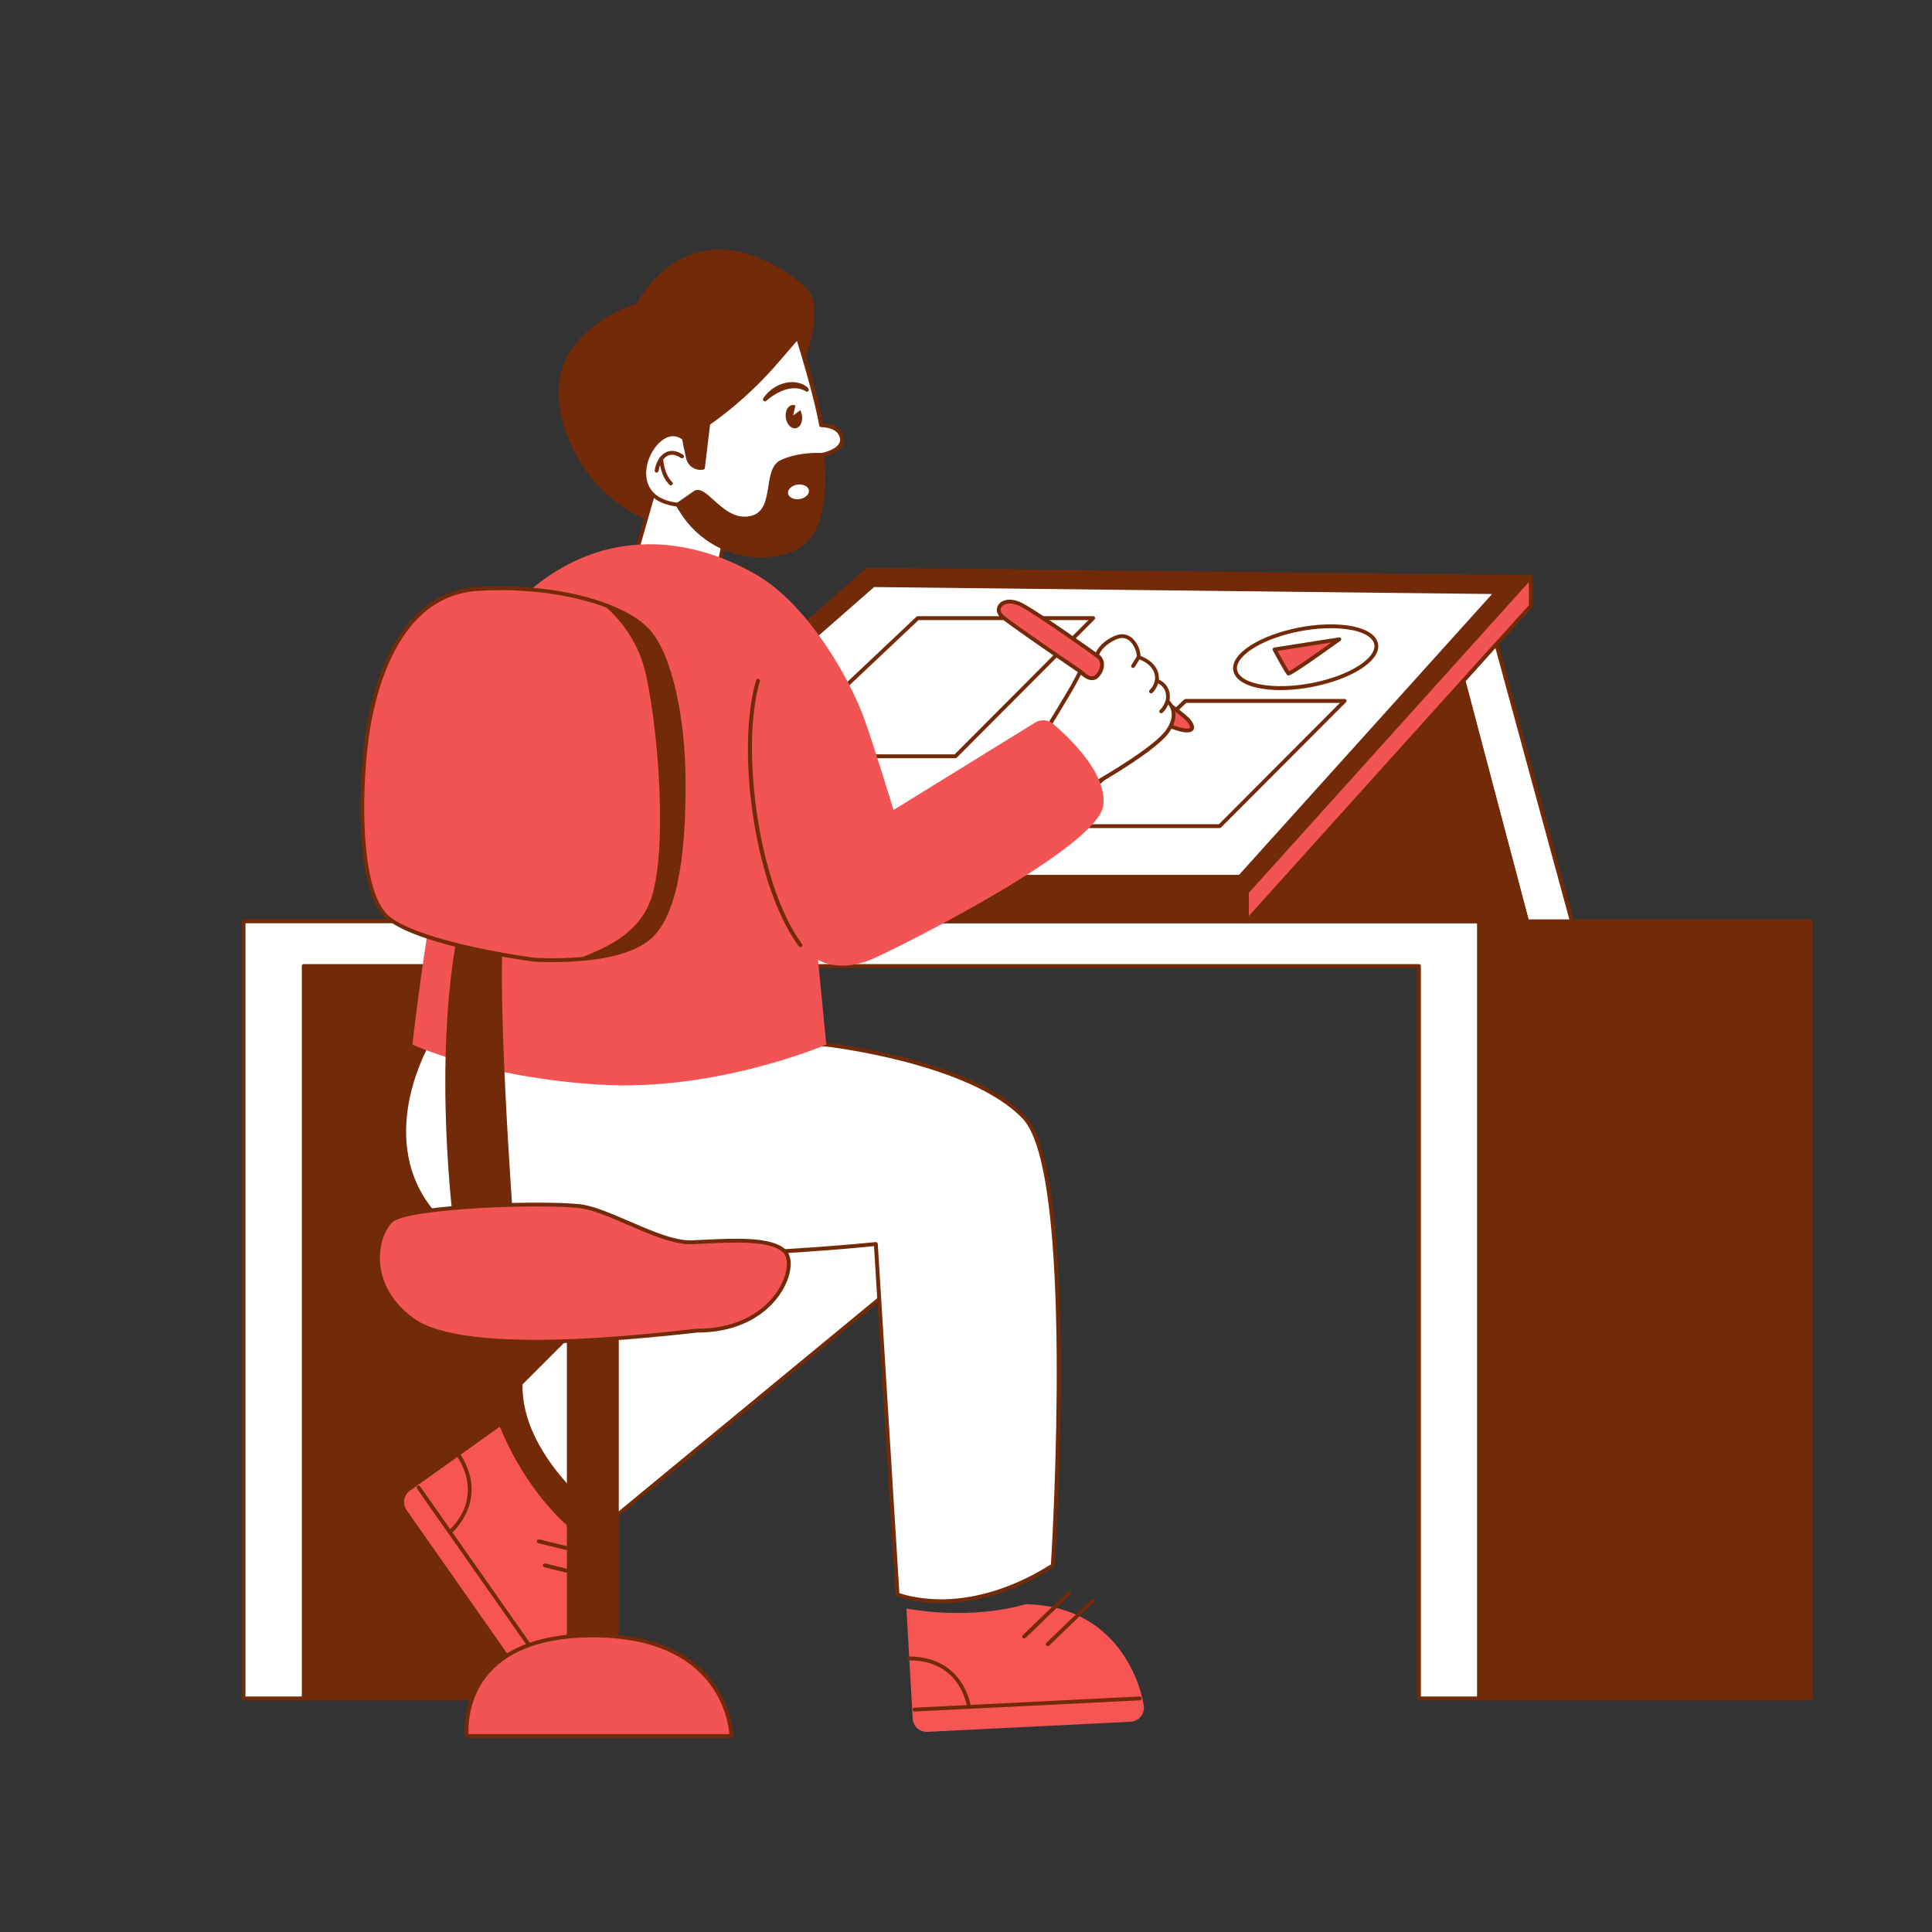 <svg transform="scale(1)" id="_0790_Designer" xmlns="http://www.w3.org/2000/svg" viewBox="0 0 500 500" class="show_show__wrapper__graphic__5Waiy "><rect x="0" y="0" width="500" height="500" fill="#333333" stroke="none"/><title>React</title><g id="table"><rect x="63.88" y="238.44" width="85.72" height="201.11" transform="translate(213.48 678) rotate(180)" fill="#732a09" stroke-width="0"></rect><path d="M149.6,440.05H63.88c-.28,0-.5-.22-.5-.5v-201.11c0-.28.22-.5.5-.5h85.72c.28,0,.5.22.5.5v201.11c0,.28-.22.5-.5.5ZM64.38,439.05h84.72v-200.11h-84.72v200.11Z" fill="#732a09" stroke-width="0"></path><polygon points="382.8 238.44 382.8 439.55 367.22 439.55 367.22 250 78.61 250 78.61 439.55 63.03 439.55 63.03 238.44 382.8 238.44" fill="#fff" stroke-width="0"></polygon><path d="M382.8,440.05h-15.58c-.28,0-.5-.22-.5-.5v-189.05H79.11v189.05c0,.28-.22.5-.5.5h-15.58c-.28,0-.5-.22-.5-.5v-201.11c0-.28.22-.5.5-.5h319.77c.28,0,.5.22.5.5v201.11c0,.28-.22.5-.5.5ZM367.72,439.05h14.58v-200.11H63.53v200.11h14.58v-189.05c0-.28.22-.5.5-.5h288.61c.28,0,.5.22.5.5v189.05Z" fill="#732a09" stroke-width="0"></path><rect x="382.8" y="238.44" width="85.72" height="201.11" transform="translate(851.33 678) rotate(180)" fill="#732a09" stroke-width="0"></rect><path d="M468.53,440.05h-85.72c-.28,0-.5-.22-.5-.5v-201.11c0-.28.22-.5.5-.5h85.72c.28,0,.5.22.5.5v201.11c0,.28-.22.5-.5.5ZM383.3,439.05h84.72v-200.11h-84.72v200.11Z" fill="#732a09" stroke-width="0"></path></g><g id="tablet"><polygon points="396.16 149.34 322.67 230.91 129.13 230.91 224.55 147.41 396.16 149.34" fill="#732a09" stroke-width="0"></polygon><path d="M322.67,231.41h-193.54c-.21,0-.4-.13-.47-.32s-.02-.42.14-.55l95.42-83.5c.09-.08.24-.11.33-.12l171.61,1.93c.2,0,.37.12.45.3.08.18.04.39-.09.54l-73.49,81.57c-.09.1-.23.17-.37.17ZM130.46,230.41h191.99l72.6-80.58-170.31-1.92-94.27,82.5Z" fill="#732a09" stroke-width="0"></path><polygon points="139.77 226.91 226.03 151.43 387.26 153.24 320.89 226.91 139.77 226.91" fill="#fff" stroke-width="0"></polygon><path d="M320.89,227.41h-181.11c-.21,0-.4-.13-.47-.32s-.02-.42.14-.55l86.26-75.48c.09-.08.23-.13.33-.12l161.23,1.81c.2,0,.37.12.45.3.08.18.04.39-.09.54l-66.37,73.67c-.09.1-.23.17-.37.17ZM141.11,226.41h179.56l65.48-72.68-159.93-1.8-85.11,74.48Z" fill="#732a09" stroke-width="0"></path><polygon points="306.81 181.4 347.99 181.4 315.67 213.81 272.46 213.81 306.81 181.4" fill="#fff" stroke-width="0"></polygon><path d="M315.67,214.31h-43.22c-.21,0-.39-.12-.46-.32s-.03-.41.12-.55l34.36-32.41c.09-.09.22-.14.34-.14h41.17c.2,0,.38.12.46.31.08.19.03.4-.11.54l-32.32,32.41c-.09.09-.22.15-.35.15ZM273.71,213.31h41.75l31.32-31.41h-39.77l-33.3,31.41Z" fill="#732a09" stroke-width="0"></path><polygon points="237.51 159.98 282.91 159.98 247.28 195.72 199.63 195.72 237.51 159.98" fill="#fff" stroke-width="0"></polygon><path d="M247.28,196.22h-47.65c-.21,0-.39-.12-.46-.32s-.03-.41.12-.55l37.88-35.74c.09-.09.22-.14.34-.14h45.4c.2,0,.38.12.46.31.08.19.03.4-.11.54l-35.63,35.74c-.09.09-.22.15-.35.15ZM200.89,195.22h46.18l34.63-34.74h-43.99l-36.82,34.74Z" fill="#732a09" stroke-width="0"></path><polygon points="396.16 149.34 396.16 156.84 322.67 238.44 322.67 230.91 396.16 149.34" fill="#f25454" stroke-width="0"></polygon><path d="M322.67,238.94c-.06,0-.12-.01-.18-.03-.19-.07-.32-.26-.32-.47v-7.53c0-.12.05-.24.13-.33l73.49-81.57c.14-.15.36-.21.55-.13.19.07.32.26.32.47v7.5c0,.12-.05.24-.13.33l-73.49,81.6c-.1.11-.23.17-.37.17ZM323.17,231.1v6.04l72.49-80.49v-6.01l-72.49,80.46Z" fill="#732a09" stroke-width="0"></path><path d="M331.4,178.59c-.74,0-1.47-.02-2.19-.07-5.42-.35-9.02-1.97-9.89-4.44-.42-1.18-.38-3.08,2.15-5.4,4.87-4.45,16.14-7.61,25.14-7.03,5.42.35,9.02,1.97,9.89,4.44.42,1.18.38,3.08-2.15,5.4-4.48,4.1-14.39,7.1-22.95,7.1ZM344.4,162.58c-8.33,0-17.93,2.88-22.25,6.83-1.18,1.08-2.46,2.7-1.89,4.33.72,2.05,4.09,3.46,9.02,3.77,8.77.56,19.71-2.47,24.4-6.77,1.18-1.08,2.46-2.7,1.89-4.33-.72-2.05-4.09-3.46-9.02-3.77-.7-.04-1.42-.07-2.15-.07Z" fill="#732a09" stroke-width="0"></path><path d="M329.84,168.07l16.75-2.62s-12.75,9.12-13.12,8.87-3.62-6.25-3.62-6.25Z" fill="#f25454" stroke-width="0"></path><path d="M333.4,174.81c-.1,0-.15-.04-.21-.07-.12-.08-.48-.32-3.79-6.43-.08-.14-.08-.31,0-.46.07-.15.21-.25.37-.27l16.75-2.62c.23-.04.45.09.54.3.09.21.02.46-.17.6-11.02,7.88-12.94,8.96-13.48,8.96ZM330.62,168.46c1.23,2.25,2.53,4.54,3.01,5.27,1.33-.71,6.75-4.48,10.94-7.46l-13.96,2.19Z" fill="#732a09" stroke-width="0"></path><polygon points="387.26 166.72 406.8 238.44 395.2 238.44 378.74 176.19 387.26 166.72" fill="#fff" stroke-width="0"></polygon><path d="M406.8,238.94h-11.61c-.23,0-.43-.15-.48-.37l-16.46-62.25c-.04-.16,0-.34.11-.46l8.53-9.47c.12-.14.31-.19.49-.15.18.04.32.18.37.35l19.54,71.72c.04.15,0,.31-.08.44-.09.12-.24.2-.4.2ZM395.58,237.94h10.57l-19.13-70.21-7.73,8.59,16.29,61.62Z" fill="#732a09" stroke-width="0"></path><polygon points="395.2 238.44 322.67 238.44 378.74 176.19 395.2 238.44" fill="#732a09" stroke-width="0"></polygon><path d="M395.2,238.94h-72.53c-.2,0-.38-.12-.46-.3-.08-.18-.05-.39.09-.54l56.06-62.25c.12-.14.31-.19.49-.15.18.04.32.18.37.36l16.46,62.25c.04.15,0,.31-.09.43-.09.12-.24.2-.4.2ZM323.79,237.94h70.75l-16.06-60.73-54.69,60.73Z" fill="#732a09" stroke-width="0"></path><polygon points="322.67 230.91 322.67 238.44 203.37 238.44 203.33 230.91 322.67 230.91" fill="#732a09" stroke-width="0"></polygon><path d="M322.67,238.94h-119.3c-.27,0-.5-.22-.5-.5l-.04-7.53c0-.13.05-.26.15-.36s.22-.15.35-.15h119.34c.28,0,.5.22.5.5v7.53c0,.28-.22.5-.5.5ZM203.87,237.94h118.3v-6.53h-118.34l.04,6.53Z" fill="#732a09" stroke-width="0"></path></g><g id="character"><path d="M129.34,369.24l-23.24,16.54c-1.63,1.16-2.01,3.41-.87,5.04l30.22,43.11c1.27,1.81,3.84,2.08,5.45.57l.91-.84s18.54-16.66,4.86-38.99c0,0-10.37-8.52-17.32-25.43Z" fill="#f75454" stroke-width="0"></path><path d="M141.84,433.26c-.16,0-.31-.07-.41-.21l-33.51-47.8c-.16-.23-.1-.54.12-.7.23-.16.54-.1.7.12l33.51,47.8c.16.23.1.54-.12.7-.09.06-.19.09-.29.09Z" fill="#732a09" stroke-width="0"></path><path d="M116.42,397c-.14,0-.29-.06-.39-.18-.17-.21-.14-.53.07-.7.38-.32,9.34-7.85,2.28-19.1-.15-.23-.08-.54.16-.69.23-.15.54-.08.69.16,7.54,12-2.39,20.32-2.49,20.41-.09.08-.2.11-.32.11Z" fill="#732a09" stroke-width="0"></path><path d="M155.06,403.24s-.08,0-.12-.01l-15.62-3.86c-.27-.07-.43-.34-.37-.61.07-.27.34-.43.61-.37l15.62,3.86c.27.07.43.34.37.61-.06.23-.26.38-.48.38Z" fill="#732a09" stroke-width="0"></path><path d="M156.63,409.47s-.08,0-.12-.01l-15.62-3.86c-.27-.07-.43-.34-.37-.61.07-.27.34-.43.61-.37l15.62,3.86c.27.07.43.34.37.61-.06.23-.26.38-.48.38Z" fill="#732a09" stroke-width="0"></path><path d="M231.28,333.12l-74.05,61.04s-23.05-16.1-22.49-36.09l46.37-46.35,57.47-2.51-7.3,23.92Z" fill="#fff" stroke-width="0"></path><path d="M157.23,394.66c-.1,0-.2-.03-.29-.09-.23-.16-23.26-16.49-22.7-36.52,0-.13.06-.25.15-.34l46.37-46.35c.09-.09.21-.14.33-.15l57.47-2.51c.16.01.32.07.42.19.1.13.13.3.08.45l-7.3,23.92c-.03.09-.08.18-.16.24l-74.05,61.04c-.09.08-.2.11-.32.11ZM135.23,358.28c-.36,18.15,19.27,33.26,21.98,35.25l73.63-60.7,7.05-23.1-56.57,2.48-46.09,46.07ZM231.27,333.12h0,0Z" fill="#732a09" stroke-width="0"></path><rect x="147.21" y="337.02" width="12.43" height="90.12" fill="#732a09" stroke-width="0"></rect><path d="M159.64,427.64h-12.43c-.28,0-.5-.22-.5-.5v-90.12c0-.28.22-.5.5-.5h12.43c.28,0,.5.22.5.5v90.12c0,.28-.22.5-.5.5ZM147.71,426.64h11.43v-89.12h-11.43v89.12Z" fill="#732a09" stroke-width="0"></path><path d="M207.59,94.03c1.63-5.31,4.9-15.04.68-19.16s-27.6-21.92-43.25,4.16c0,0-25.12,7.02-19.08,29.35,6.03,22.33,24.78,26.84,24.78,26.84l36.87-41.18Z" fill="#732a09" stroke-width="0"></path><path d="M170.72,135.71s-.08,0-.12-.01c-.19-.05-19.11-4.84-25.14-27.2-5.81-21.49,16.88-29.17,19.24-29.9,4.98-8.22,11.2-12.87,18.51-13.82,13.48-1.75,25.29,9.61,25.41,9.72,4.25,4.15,1.39,13.4-.32,18.93l-.23.74c-.02.07-.06.13-.11.19l-36.87,41.18c-.1.11-.23.17-.37.17ZM186.08,65.61c-.9,0-1.82.06-2.74.18-7.04.91-13.05,5.45-17.88,13.5-.07.11-.17.19-.29.22-.06.02-6.27,1.79-11.64,6.22-7.15,5.89-9.54,13.47-7.09,22.51,5.48,20.28,21.78,25.72,24.13,26.41l36.59-40.87.2-.63c1.64-5.31,4.4-14.19.58-17.92-.11-.1-10.01-9.62-21.84-9.62ZM207.59,94.03h0,0Z" fill="#732a09" stroke-width="0"></path><path d="M189.81,128.47l-5.4,25.91s-11.03-6.38-21.54-5.07l7.59-26.49,19.35,5.66Z" fill="#fff" stroke-width="0"></path><path d="M184.41,154.87c-.09,0-.17-.02-.25-.07-.11-.06-11.01-6.29-21.23-5.01-.17.02-.33-.04-.44-.17-.11-.13-.15-.3-.1-.46l7.59-26.49c.04-.13.12-.24.24-.3.12-.06.25-.08.38-.04l19.35,5.66c.25.07.4.33.35.58l-5.4,25.91c-.03.16-.14.29-.29.35-.06.03-.13.04-.2.04ZM165.85,148.62c8.23,0,16.01,3.81,18.21,4.99l5.16-24.79-18.42-5.39-7.24,25.29c.76-.07,1.53-.1,2.29-.1Z" fill="#732a09" stroke-width="0"></path><path d="M212.67,117.72s0,.03.02.07c.15,1.12,1.98,15.29-4.04,21.89-1.58,1.72-3.95,2.79-6.63,3.43-9.88,2.34-20.13-2.19-25.54-10.78l-1.08-1.73c-16.57-1.83-5.52-23.28,1.66-17.11.19,1.49.67,3.24.99,4.9.35,1.8,2.08,2.96,3.89,2.64l1.38-11.45c2.26-1.59,4.43-3.26,6.53-5.02,3.98-3.34,7.69-6.99,11.1-10.94l5.54-6.42s4.6,14.52,6.05,22.83c0,0,4.71-.13,5.35,3.26.65,3.38-5.21,4.42-5.21,4.42Z" fill="#fff" stroke-width="0"></path><path d="M196.75,144.23c-8.19,0-16.08-4.29-20.7-11.62l-.96-1.53c-6.44-.8-8.19-4.49-8.65-6.63-1.01-4.63,1.77-9.8,4.99-11.72,2.09-1.25,4.21-1.11,5.95.39.09.08.16.19.17.32.12.94.35,1.97.6,3.06.14.6.27,1.21.39,1.81.27,1.42,1.53,2.38,2.95,2.29l1.33-11.06c.02-.14.09-.27.21-.35,2.23-1.57,4.41-3.25,6.5-5,3.97-3.33,7.68-6.99,11.04-10.88l5.54-6.42c.12-.14.3-.2.48-.16.18.04.32.17.38.34.05.14,4.48,14.18,6,22.49,1.26.06,4.82.5,5.42,3.66.16.83,0,1.61-.49,2.31-1.1,1.6-3.6,2.34-4.65,2.59.4,3.36,1.41,15.75-4.21,21.91-1.51,1.64-3.82,2.85-6.88,3.58-1.79.42-3.59.63-5.38.63ZM174.23,112.88c-.87,0-1.67.32-2.3.7-2.86,1.71-5.42,6.5-4.52,10.65.51,2.33,2.31,5.25,8.03,5.88.15.02.29.1.37.23l1.08,1.73c5.4,8.57,15.46,12.82,25,10.56,2.86-.69,5.01-1.79,6.38-3.28,5.58-6.11,4.24-18.97,3.91-21.48-.04-.14-.02-.28.05-.4.07-.12.2-.2.34-.23.03,0,3.33-.61,4.48-2.28.33-.48.44-.99.33-1.56-.56-2.93-4.8-2.85-4.85-2.86-.25,0-.46-.17-.51-.41-1.23-7.03-4.77-18.68-5.77-21.91l-4.95,5.74c-3.39,3.93-7.15,7.63-11.15,11-2.05,1.72-4.2,3.38-6.38,4.92l-1.35,11.23c-.03.22-.19.39-.41.43-2.1.38-4.06-.97-4.46-3.04-.12-.58-.25-1.18-.39-1.78-.23-1-.46-2.02-.59-2.96-.8-.64-1.6-.87-2.34-.87Z" fill="#732a09" stroke-width="0"></path><path d="M208.42,101.19c-3.39-1.87-7.45.25-10.13,2.55-.43.41-1.1-.2-.75-.66,2.11-3.22,6.52-5.23,10.23-3.62.48.23,2.1,1.1,1.32,1.83-.23.15-.49.07-.67-.1h0Z" fill="#732a09" stroke-width="0"></path><path d="M203.37,108.13c.24,1.67,1.38,2.88,2.53,2.72,1.16-.17,1.9-1.65,1.65-3.32-.07-.5-.23-.97-.45-1.36l-1.83,1.36.59-2.58c-.27-.12-.54-.16-.83-.12-1.15.17-1.9,1.65-1.66,3.31Z" fill="#732a09" stroke-width="0"></path><path d="M169.93,122.3s-.05,0-.08,0c-.27-.04-.46-.3-.42-.57.35-2.26,1.52-4.07,3.04-4.74.9-.4,2.39-.59,4.32.71.23.15.29.46.14.69-.15.23-.46.29-.69.14-1.25-.84-2.38-1.05-3.36-.62-1.21.53-2.15,2.05-2.45,3.97-.04.25-.25.42-.49.42Z" fill="#732a09" stroke-width="0"></path><path d="M173.62,125.62c-.13,0-.25-.05-.35-.14-2.42-2.36-2.65-6.5-2.66-6.68-.01-.28.2-.51.48-.52.27-.04.51.2.52.47,0,.04.22,3.93,2.36,6.01.2.19.2.51,0,.71-.1.1-.23.15-.36.15Z" fill="#732a09" stroke-width="0"></path><path d="M208.64,139.69c-1.58,1.72-3.95,2.79-6.63,3.43-9.88,2.34-20.13-2.19-25.54-10.78l-1.08-1.73,4.62-3.2c2.75-1.34,7.12,8.1,14.2,6.66,4.12-.84,4.61-4.85,5.2-8.49.41-2.64.88-5.1,2.78-6.01,4.53-2.21,10.49-1.84,10.49-1.84,0,0,0,.03.02.07.15,1.12,1.98,15.29-4.04,21.89Z" fill="#732a09" stroke-width="0"></path><path d="M196.75,144.23c-8.19,0-16.08-4.29-20.7-11.62l-1.08-1.73c-.14-.23-.08-.52.14-.68l4.61-3.2c1.5-.73,3.01.62,4.91,2.35,2.47,2.24,5.55,5.03,9.47,4.23,3.62-.74,4.16-4.09,4.74-7.65l.07-.43c.37-2.36.83-5.31,3.06-6.38,4.59-2.24,10.48-1.9,10.73-1.89.21.01.39.15.45.35,0,.02.03.11.03.14.34,2.61,1.71,15.87-4.16,22.31,0,0,0,0,0,0-1.51,1.64-3.82,2.85-6.88,3.58-1.79.42-3.59.63-5.38.63ZM176.06,130.75l.83,1.33c5.4,8.57,15.46,12.82,25,10.56,2.86-.69,5.01-1.79,6.38-3.28,5.36-5.87,4.33-17.96,3.96-21.14-1.41-.02-6.14,0-9.83,1.8-1.63.79-2.08,2.92-2.5,5.64l-.07.44c-.58,3.56-1.23,7.6-5.53,8.47-4.41.89-7.84-2.21-10.34-4.47-1.56-1.41-2.91-2.63-3.74-2.23l-4.16,2.89ZM208.64,139.69h0,0Z" fill="#732a09" stroke-width="0"></path><ellipse cx="206.64" cy="127.3" rx="3.22" ry="2.39" transform="translate(-16.08 30.87) rotate(-8.22)" fill="#fff" stroke-width="0"></ellipse><path d="M206.38,130.21c-1.75,0-3.21-.98-3.42-2.38-.11-.79.18-1.59.83-2.24.61-.61,1.48-1.02,2.44-1.16,2.03-.3,3.87.75,4.1,2.33h0c.23,1.58-1.24,3.1-3.27,3.4-.23.03-.46.05-.68.05ZM206.93,125.38c-.18,0-.37.01-.56.04-.75.11-1.41.42-1.88.88-.42.42-.62.91-.55,1.38.15,1.03,1.48,1.7,2.97,1.48,1.49-.21,2.57-1.23,2.43-2.26-.13-.9-1.16-1.52-2.41-1.52Z" fill="#732a09" stroke-width="0"></path><path d="M279.57,173.77s-17.63-11.98-20.16-14.17.35-5.53,5.07-3,19.35,13.02,19.35,13.02c0,0,21.77,14.06,23.96,17.05s-.58,3.8-10.71-1.38-17.51-11.52-17.51-11.52Z" fill="#f25454" stroke-width="0"></path><path d="M307.22,189.55c-1.93,0-5.4-1.27-10.36-3.81-9.8-5.01-17.13-11.18-17.59-11.57-.99-.68-17.68-12.03-20.18-14.19-1.18-1.02-1.45-2.38-.7-3.47.9-1.32,3.27-1.99,6.34-.34,4.7,2.52,18.81,12.62,19.41,13.05.87.56,21.86,14.13,24.08,17.16.85,1.17,1.03,2.06.52,2.65-.29.34-.79.51-1.5.51ZM261.28,156.2c-.98,0-1.71.34-2.08.88-.45.65-.24,1.48.53,2.15,2.48,2.14,19.94,14.01,20.12,14.13.02,0,.03.02.04.03.07.06,7.45,6.36,17.41,11.46,9.41,4.81,10.64,3.55,10.65,3.54.09-.1.08-.53-.56-1.42-1.69-2.31-16.33-12.08-23.83-16.93-.17-.12-14.68-10.51-19.32-13-1.11-.6-2.12-.85-2.96-.85Z" fill="#732a09" stroke-width="0"></path><path d="M270.12,190.02s5.88-9.56,7.49-12.44,1.96-3.8,1.96-3.8c0,0,2.53,2.88,4.26,1.27s1.96-4.38,0-5.41c0,0,.69-2.76,4.84-4.61s6.22,3.23,5.99,5.07c0,0,5.3,1.5,4.72,6.11,0,0,3.57,1.04,2.76,5.3,0,0,3.46,2.65.12,7.6s-19.36,13.94-19.36,13.94l-12.79-13.02Z" fill="#fff" stroke-width="0"></path><path d="M282.91,203.53c-.13,0-.26-.05-.36-.15l-12.79-13.02c-.16-.16-.19-.42-.07-.61.06-.1,5.89-9.59,7.48-12.42,1.56-2.79,1.92-3.73,1.93-3.73.06-.16.21-.28.38-.31.17-.03.35.03.46.16.38.42,1.57,1.54,2.6,1.59.35,0,.67-.1.94-.35.87-.81,1.34-1.99,1.2-3.01-.07-.5-.31-1.18-1.09-1.6-.2-.11-.31-.34-.25-.56.03-.12.8-3.02,5.12-4.94,1.96-.87,3.4-.29,4.27.35,1.64,1.21,2.42,3.45,2.44,4.82,1.23.46,4.98,2.19,4.74,6.13.96.44,3.31,1.88,2.77,5.44.77.77,3.02,3.58,0,8.07-3.37,4.99-18.87,13.73-19.53,14.1-.08.04-.16.06-.24.06ZM270.75,189.94l12.25,12.46c2.31-1.32,15.88-9.18,18.86-13.59,3.05-4.51.12-6.83,0-6.93-.15-.12-.22-.3-.19-.49.71-3.77-2.28-4.69-2.41-4.73-.24-.07-.39-.3-.36-.54.51-4.12-4.16-5.51-4.36-5.56-.24-.07-.39-.3-.36-.54.13-1.02-.62-3.26-2.03-4.31-.95-.7-2.05-.78-3.27-.24-3.02,1.34-4.1,3.19-4.43,3.94.69.5,1.12,1.23,1.24,2.12.18,1.35-.4,2.83-1.51,3.87-.48.45-1.04.67-1.68.62-1.1-.05-2.15-.84-2.77-1.39-.28.58-.79,1.59-1.68,3.18-1.43,2.55-6.24,10.41-7.29,12.13Z" fill="#732a09" stroke-width="0"></path><path d="M293.24,172.87c-.09,0-.18-.02-.26-.08-.23-.15-.31-.45-.16-.69l1.42-2.29c.15-.24.45-.31.69-.16.23.15.31.45.16.69l-1.42,2.29c-.09.15-.26.24-.43.24Z" fill="#732a09" stroke-width="0"></path><path d="M297.89,179.44c-.14,0-.28-.06-.38-.17-.18-.21-.16-.53.05-.71,0,0,.97-.86,1.34-2.48.06-.27.33-.44.6-.38.27.06.44.33.38.6-.45,1.96-1.61,2.98-1.66,3.02-.09.08-.21.12-.33.12Z" fill="#732a09" stroke-width="0"></path><path d="M300.52,184.6c-.16,0-.31-.07-.41-.21-.16-.23-.1-.54.12-.7,0,0,.78-.59,1.45-2.38.1-.26.39-.38.64-.29.26.1.39.39.29.65-.79,2.08-1.71,2.77-1.81,2.84-.09.06-.19.09-.29.09Z" fill="#732a09" stroke-width="0"></path><path d="M111.43,268.66s-15.43,25.01,0,44.41,115.22,8.88,115.22,8.88l5.61,90.68s17.06,7.25,40.2-7.48c0,0,6.56-101.23-7.4-115.95s-51.23-18.86-51.23-18.86l-102.4-1.69Z" fill="#fff" stroke-width="0"></path><path d="M243.52,414.91c-7.07,0-11.27-1.75-11.45-1.82-.17-.07-.29-.24-.3-.43l-5.58-90.16c-8.63.88-100.14,9.75-115.15-9.12-8.09-10.18-7.66-21.88-5.88-29.9,1.92-8.66,5.81-15.02,5.85-15.08.09-.15.26-.25.43-.24l102.4,1.69c.14.01,9.52,1.07,20.49,3.92,14.77,3.84,25.23,8.91,31.09,15.09,13.96,14.71,7.81,112.18,7.54,116.32-.01.16-.1.3-.23.39-12.05,7.67-22.45,9.31-29.04,9.34-.06,0-.12,0-.17,0ZM232.74,412.28c1.06.39,5.04,1.62,11,1.63,6.41-.04,16.5-1.64,28.24-9.05.35-5.66,6.03-101.28-7.28-115.32-13.68-14.42-50.55-18.66-50.92-18.7l-102.07-1.68c-.71,1.23-3.91,7-5.58,14.56-1.73,7.8-2.14,19.17,5.69,29.03,6.21,7.81,27.98,11.82,63,11.53,26.55-.2,51.54-2.8,51.79-2.83.13-.02.27.03.38.12s.17.21.18.35l5.59,90.36Z" fill="#732a09" stroke-width="0"></path><path d="M106.74,270.35s10.98-102.21,31.73-118.69,42.72-11.29,57.06-3.05,25.02,28.68,28.07,37.22,7.63,23.8,7.63,23.8l36.66-22.63c1.47-.91,3.35-.76,4.67.35,4.47,3.8,13.92,12.87,12.98,21.05-1.22,10.68-50.65,35.7-59.5,39.66s-14.34.31-14.34.31l2.14,21.97s-28.38,12.2-58.58,10.37-48.51-10.37-48.51-10.37Z" fill="#f25454" stroke-width="0"></path><path d="M207.15,245.12c-.15,0-.3-.07-.4-.2-11.98-16.23-16.16-52.04-11.05-68.88.08-.26.36-.41.62-.33.26.08.41.36.33.62-5,16.47-.61,52.4,10.9,67.99.16.22.12.54-.11.7-.09.07-.19.1-.3.1Z" fill="#732a09" stroke-width="0"></path><path d="M130.43,235.7c-3.27,12.68,2.11,83.41,2.11,83.41l-14.18,1.64s-5.54-37.86-.55-72.6c.17-1.18.35-2.36.55-3.53l12.06-8.92Z" fill="#732a09" stroke-width="0"></path><path d="M118.36,321.25c-.25,0-.46-.18-.49-.43-.06-.38-5.5-38.33-.55-72.74.17-1.18.35-2.36.55-3.54.02-.13.09-.24.2-.32l12.06-8.92c.17-.12.4-.13.58-.01.18.12.26.33.21.54-3.21,12.45,2.07,82.54,2.13,83.25.02.27-.17.5-.44.54l-14.18,1.64s-.04,0-.06,0ZM118.82,244.91c-.18,1.1-.35,2.21-.51,3.32-4.63,32.17-.13,67.46.48,71.97l13.21-1.52c-.49-6.54-4.92-66.9-2.34-81.79l-10.84,8.02Z" fill="#732a09" stroke-width="0"></path><path d="M167.73,242.91c-4.08,3.26-10.77,4.67-16.76,5.24,5.84-2.38,14.65-5.96,17.93-15.17,4.21-11.81,2.34-41.84-1.17-58.19-1.84-8.61-6.49-14.4-10.47-17.95,4.8,1.85,8.5,4.14,10.67,6.66,6.03,7.01,8.76,23.97,8.95,36.8.2,12.83-.39,35.6-9.15,42.61Z" fill="#732a09" stroke-width="0"></path><path d="M150.97,248.65c-.23,0-.43-.16-.48-.38-.06-.24.07-.49.3-.58,5.77-2.35,14.45-5.89,17.65-14.88,4.28-12.02,2.16-42.33-1.19-57.92-1.85-8.66-6.63-14.4-10.31-17.68-.18-.16-.22-.43-.09-.63.13-.21.38-.29.61-.21,4.91,1.89,8.67,4.24,10.87,6.8,5.99,6.96,8.87,23.66,9.07,37.12.36,23.29-2.78,37.76-9.34,43.01h0c-3.51,2.81-9.24,4.61-17.02,5.35-.02,0-.03,0-.05,0ZM159.53,158.33c3.39,3.53,7.1,8.89,8.69,16.35,3.37,15.7,5.49,46.28,1.15,58.46-2.77,7.77-9.34,11.61-14.88,14.06,5.73-.88,10.16-2.49,12.92-4.69,6.3-5.05,9.32-19.25,8.96-42.21-.2-13.28-3-29.71-8.83-36.48-1.72-2-4.47-3.87-8.02-5.49ZM167.73,242.91h0,0Z" fill="#732a09" stroke-width="0"></path><path d="M168.9,232.98c-3.28,9.21-12.09,12.79-17.93,15.17-6.88.66-12.82.21-12.82.21,0,0-28.61-3.7-37.56-10.7-8.95-7.01-7.2-37.96-5.26-49.44,1.95-11.48,8.18-34.64,28.42-35.81,12.96-.75,24.97,1.14,33.51,4.43,3.98,3.55,8.63,9.34,10.47,17.95,3.51,16.35,5.38,46.38,1.17,58.19Z" fill="#f25454" stroke-width="0"></path><path d="M143.13,249.01c-2.99,0-4.98-.15-5.02-.15-1.2-.16-28.88-3.8-37.83-10.81-9.35-7.33-7.26-39.15-5.44-49.92,2.21-13.03,8.91-35.07,28.88-36.23,12.23-.71,24.52.92,33.72,4.46.06.02.11.05.15.09,3.79,3.39,8.72,9.29,10.63,18.22,3.37,15.7,5.49,46.28,1.15,58.46h0c-3.35,9.41-12.28,13.05-18.19,15.46-.05.02-.11.04-.16.04-2.91.28-5.67.36-7.89.36ZM150.97,248.15h0,0ZM129.36,152.75c-1.85,0-3.72.05-5.58.16-19.28,1.11-25.79,22.65-27.96,35.39-2.27,13.42-3.15,42.52,5.07,48.96,8.74,6.83,37.03,10.56,37.32,10.6.03,0,5.91.43,12.64-.21,5.77-2.35,14.39-5.89,17.58-14.85h0c4.28-12.02,2.16-42.33-1.19-57.92-1.84-8.61-6.57-14.32-10.25-17.62-7.66-2.93-17.49-4.53-27.63-4.53Z" fill="#732a09" stroke-width="0"></path><path d="M180.44,344.35c-22.3,2.51-61.54,6.08-73.7-2.82s-9.65-21.72-5.47-25.62,41.97-5.02,49.7-3.62,20.27,9.48,28.08,9.2,20.08-1.53,23.98,2.3-2.23,20.56-22.59,20.56Z" fill="#f25454" stroke-width="0"></path><path d="M138.25,347.7c-16.04,0-26.54-1.92-31.8-5.76-7.06-5.16-8.84-11.2-9.09-15.35-.3-5.04,1.58-9.17,3.57-11.04,4.56-4.26,43.09-5.02,50.13-3.75,3.32.6,7.41,2.37,11.74,4.24,5.81,2.51,11.82,5.13,16.23,4.95,1.08-.04,2.24-.1,3.45-.15,7.74-.38,17.38-.85,20.89,2.6,1.57,1.54,1.68,4.77.27,8.22-2.61,6.38-10.06,13.19-23.17,13.2-16.88,1.9-30.93,2.85-42.22,2.85ZM139.15,312.22c-4.39,0-9.42.13-14.33.4-12.82.69-21.49,2.06-23.21,3.66-1.82,1.7-3.54,5.53-3.26,10.25.24,3.94,1.93,9.67,8.68,14.61,13.01,9.51,58.42,4.4,73.35,2.72.02,0,.04,0,.06,0,12.63,0,19.79-6.5,22.28-12.57,1.24-3.02,1.22-5.89-.04-7.13-3.2-3.15-12.6-2.69-20.15-2.32-1.22.06-2.38.12-3.47.16-4.65.16-10.74-2.48-16.66-5.04-4.28-1.85-8.32-3.59-11.52-4.17-2.06-.37-6.43-.56-11.73-.56Z" fill="#732a09" stroke-width="0"></path><path d="M120.8,449.28h68.49s-.13-26.03-35.86-26.03-32.63,26.03-32.63,26.03Z" fill="#f25454" stroke-width="0"></path><path d="M189.29,449.78h-68.49c-.25,0-.47-.19-.5-.44-.05-.38-1.05-9.51,5.65-17.05,5.61-6.32,14.86-9.53,27.48-9.53,35.82,0,36.36,26.26,36.36,26.52,0,.13-.05.26-.15.35-.09.09-.22.15-.35.15ZM121.26,448.78h67.5c-.28-3.58-3.28-25.03-35.33-25.03-12.31,0-21.3,3.09-26.72,9.18-5.59,6.29-5.55,13.94-5.45,15.84Z" fill="#732a09" stroke-width="0"></path><path d="M234.58,416.3l1.62,28.48c.11,1.99,1.81,3.52,3.81,3.42l52.58-2.61c2.2-.11,3.8-2.14,3.39-4.31l-.23-1.22s-4.22-24.56-30.42-24.88c0,0-12.74,4.23-30.74,1.11Z" fill="#f75454" stroke-width="0"></path><path d="M236.68,442.95c-.26,0-.49-.21-.5-.48-.01-.28.2-.51.47-.52l58.3-2.9c.26-.05.51.2.52.47.01.28-.2.51-.47.52l-58.3,2.9s-.02,0-.03,0Z" fill="#732a09" stroke-width="0"></path><path d="M250.76,442.25c-.25,0-.46-.19-.5-.44-.06-.49-1.67-12.09-14.95-12.1-.28,0-.5-.22-.5-.5s.22-.5.5-.5h0c14.18.01,15.93,12.85,15.94,12.98.03.27-.16.52-.43.56-.02,0-.04,0-.06,0Z" fill="#732a09" stroke-width="0"></path><path d="M265.04,424.05c-.13,0-.26-.05-.36-.15-.19-.2-.19-.51.01-.71l11.58-11.17c.2-.19.52-.19.71.01.19.2.19.51-.01.71l-11.58,11.17c-.1.09-.22.14-.35.14Z" fill="#732a09" stroke-width="0"></path><path d="M271.15,426.03c-.13,0-.26-.05-.36-.15-.19-.2-.19-.51.01-.71l11.58-11.17c.2-.19.52-.19.71.01.19.2.19.51-.01.71l-11.58,11.17c-.1.09-.22.14-.35.14Z" fill="#732a09" stroke-width="0"></path></g></svg>